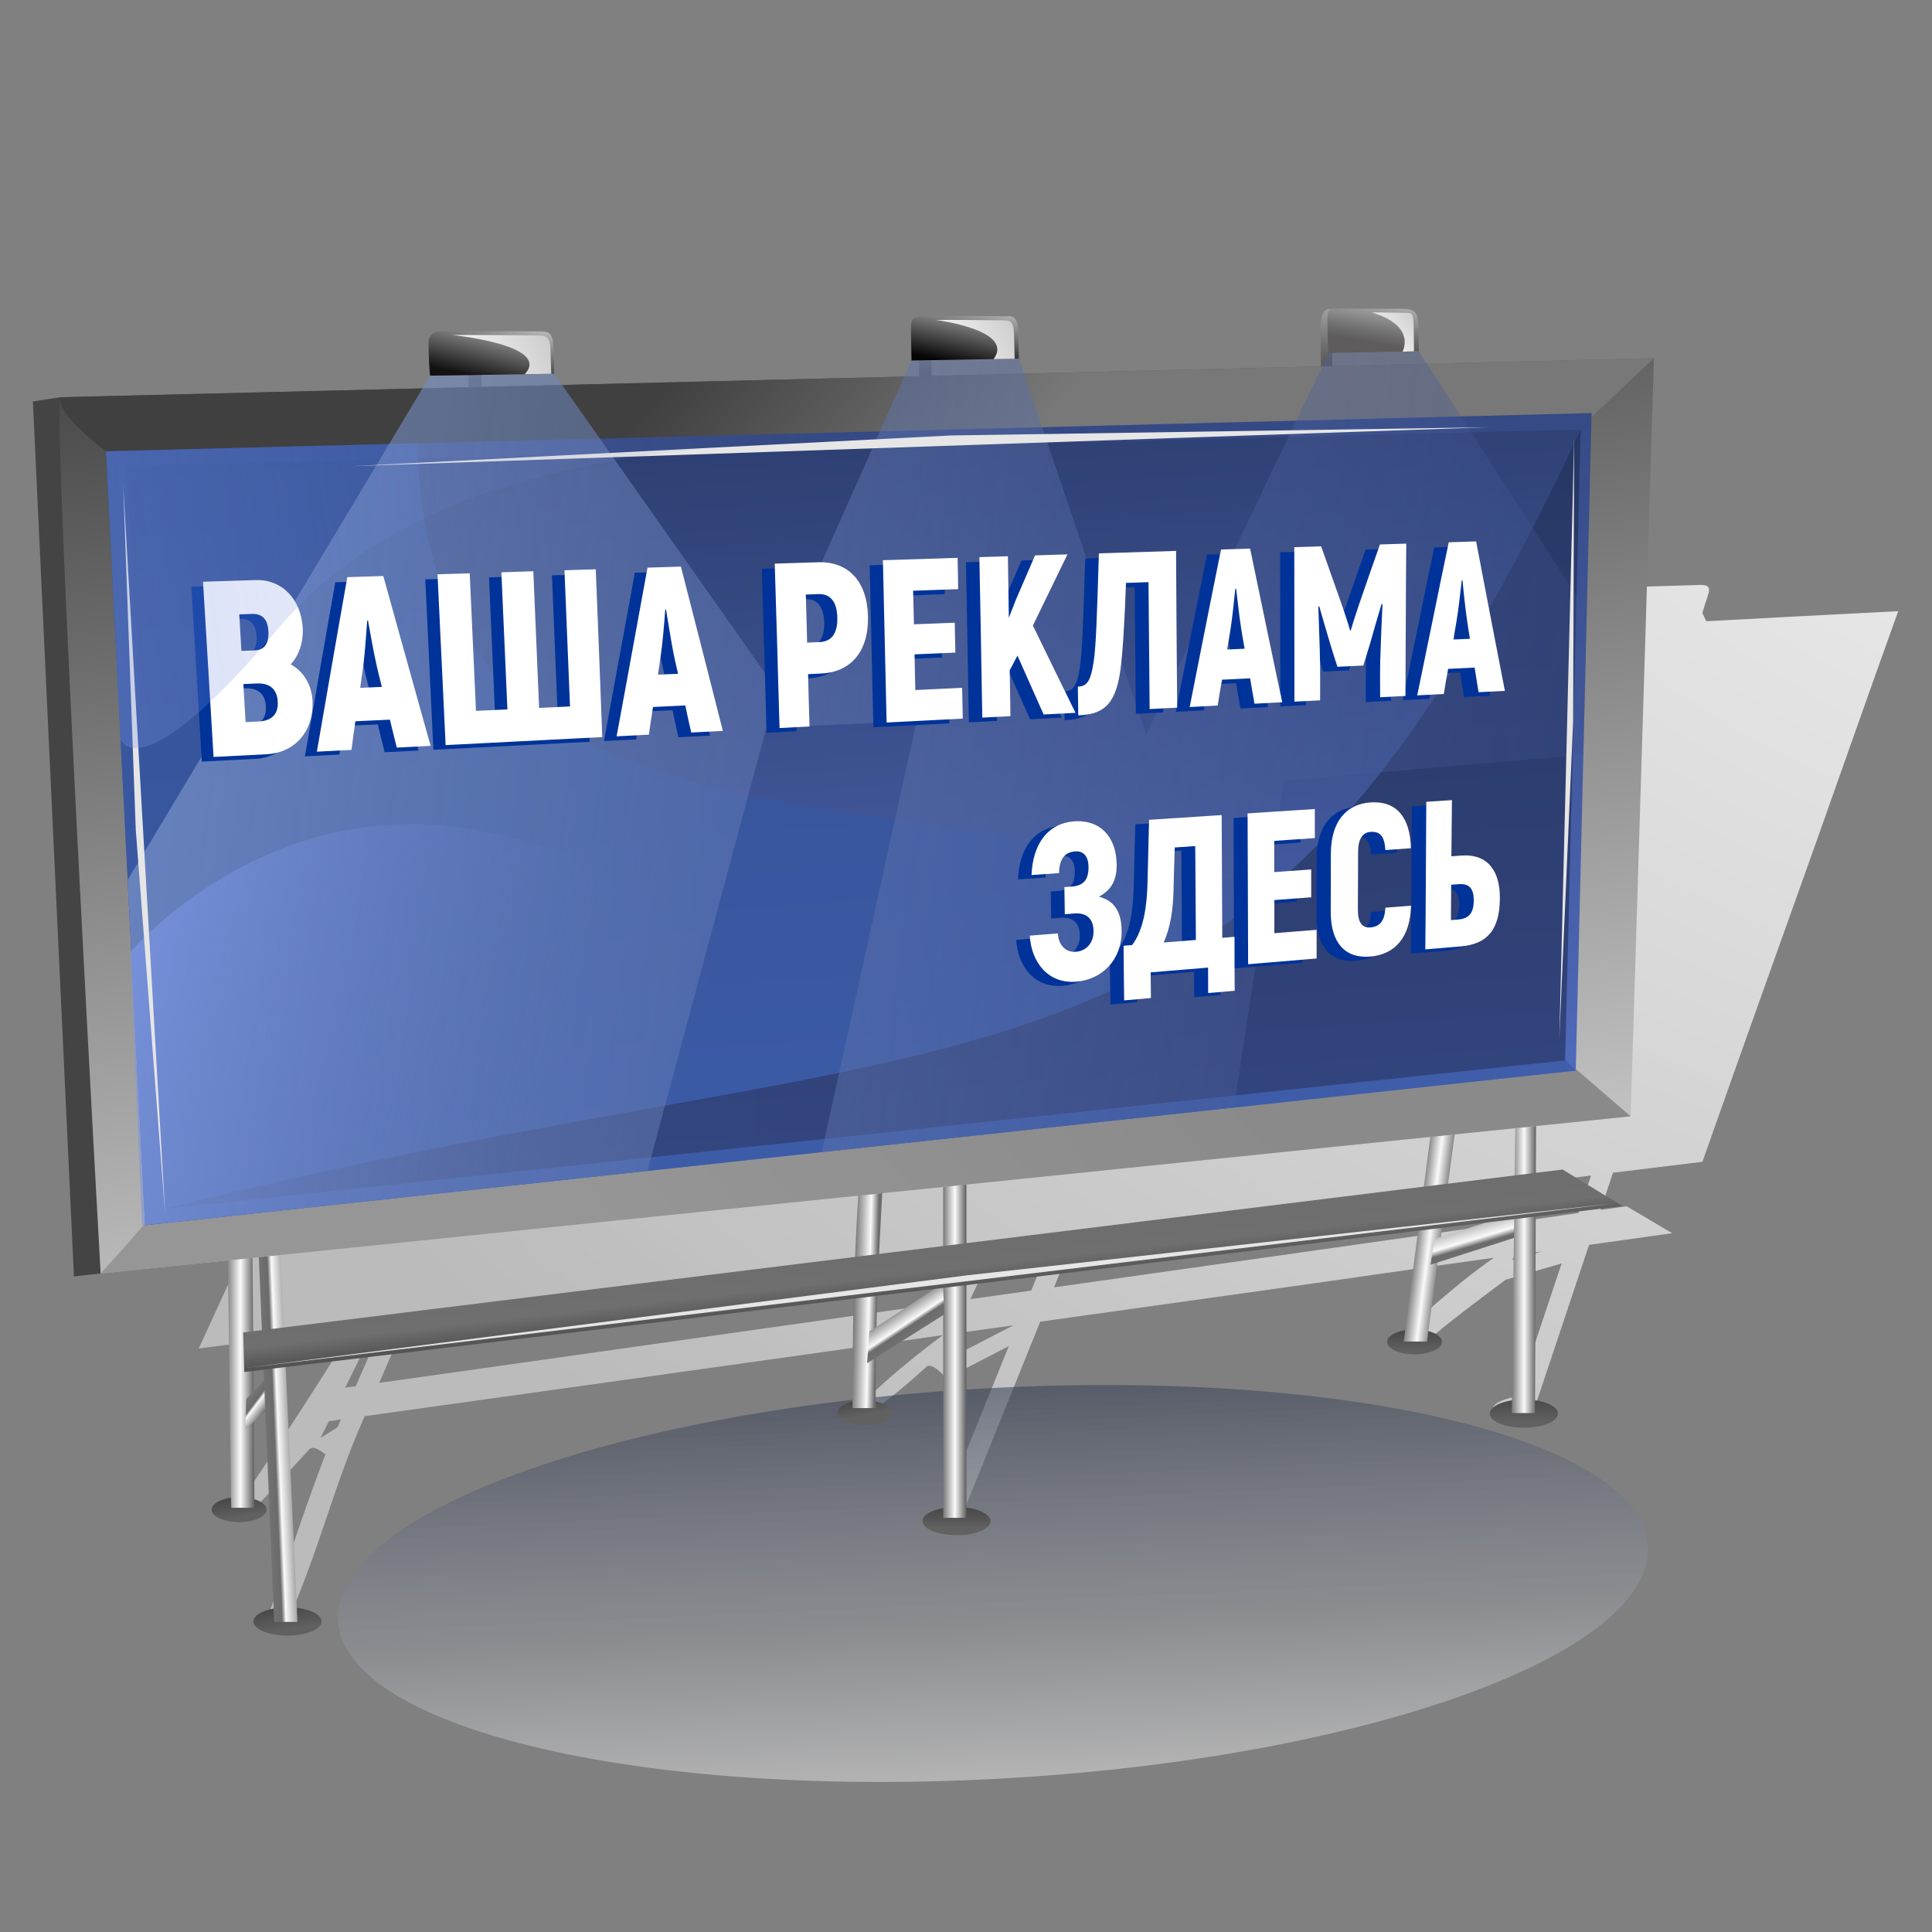 <?xml version="1.0" encoding="UTF-8"?>
<!DOCTYPE svg PUBLIC "-//W3C//DTD SVG 1.1//EN" "http://www.w3.org/Graphics/SVG/1.1/DTD/svg11.dtd">
<!-- Creator: CorelDRAW 2019 (64-Bit) -->
<svg xmlns="http://www.w3.org/2000/svg" xml:space="preserve" width="16.933mm" height="16.933mm" version="1.1" style="shape-rendering:geometricPrecision; text-rendering:geometricPrecision; image-rendering:optimizeQuality; fill-rule:evenodd; clip-rule:evenodd"
viewBox="0 0 1693.32 1693.32"
 xmlns:xlink="http://www.w3.org/1999/xlink"
 xmlns:xodm="http://www.corel.com/coreldraw/odm/2003">
 <rect x="0" y="0" width="1693.32" height="1693.32" fill="#808080" stroke="none"/>
 <defs>
  <style type="text/css">
   <![CDATA[
    .fil9 {fill:#454444}
    .fil10 {fill:#5E5C5C}
    .fil37 {fill:#E6E6E6}
    .fil32 {fill:#003399;fill-rule:nonzero}
    .fil33 {fill:white;fill-rule:nonzero}
    .fil15 {fill:url(#id0)}
    .fil29 {fill:url(#id1)}
    .fil8 {fill:url(#id2)}
    .fil1 {fill:url(#id3)}
    .fil14 {fill:url(#id4)}
    .fil11 {fill:url(#id5)}
    .fil12 {fill:url(#id6)}
    .fil13 {fill:url(#id7)}
    .fil17 {fill:url(#id8)}
    .fil16 {fill:url(#id9)}
    .fil18 {fill:url(#id10)}
    .fil19 {fill:url(#id11)}
    .fil24 {fill:url(#id12)}
    .fil38 {fill:url(#id13)}
    .fil3 {fill:url(#id14)}
    .fil35 {fill:url(#id15)}
    .fil22 {fill:url(#id16)}
    .fil30 {fill:url(#id17)}
    .fil34 {fill:url(#id18)}
    .fil23 {fill:url(#id19)}
    .fil4 {fill:url(#id20)}
    .fil26 {fill:url(#id21)}
    .fil40 {fill:url(#id22)}
    .fil21 {fill:url(#id23)}
    .fil39 {fill:url(#id24)}
    .fil20 {fill:url(#id25)}
    .fil36 {fill:url(#id26)}
    .fil5 {fill:url(#id27)}
    .fil2 {fill:url(#id28)}
    .fil31 {fill:url(#id29)}
    .fil27 {fill:url(#id30)}
    .fil41 {fill:url(#id31)}
    .fil7 {fill:url(#id32)}
    .fil28 {fill:url(#id33)}
    .fil6 {fill:url(#id34)}
    .fil25 {fill:url(#id35)}
    .fil0 {fill:url(#id36)}
   ]]>
  </style>
  <linearGradient id="id0" gradientUnits="userSpaceOnUse" x1="1298.87" y1="1019.76" x2="1225" y2="1010.49">
   <stop offset="0" style="stop-opacity:1; stop-color:#787878"/>
   <stop offset="0.196" style="stop-opacity:1; stop-color:#6B6B6B"/>
   <stop offset="0.231" style="stop-opacity:1; stop-color:#1A1A1A"/>
   <stop offset="0.502" style="stop-opacity:1; stop-color:#FAFAFA"/>
   <stop offset="0.741" style="stop-opacity:1; stop-color:#424040"/>
   <stop offset="1" style="stop-opacity:1; stop-color:#5E5E5E"/>
  </linearGradient>
  <linearGradient id="id1" gradientUnits="userSpaceOnUse" x1="120.75" y1="608.29" x2="1381.91" y2="773.37">
   <stop offset="0" style="stop-opacity:0.667; stop-color:#7F98CD"/>
   <stop offset="1" style="stop-opacity:0.298; stop-color:#3D508E"/>
  </linearGradient>
  <linearGradient id="id2" gradientUnits="userSpaceOnUse" x1="826.64" y1="1181.32" x2="847.04" y2="1181.32">
   <stop offset="0" style="stop-opacity:1; stop-color:#787878"/>
   <stop offset="0.502" style="stop-opacity:1; stop-color:#FAFAFA"/>
   <stop offset="1" style="stop-opacity:1; stop-color:#5E5E5E"/>
  </linearGradient>
  <linearGradient id="id3" gradientUnits="userSpaceOnUse" x1="862.53" y1="1216.82" x2="877.99" y2="1558.92">
   <stop offset="0" style="stop-opacity:0.576; stop-color:#384157"/>
   <stop offset="0.612" style="stop-opacity:0.408; stop-color:#9B9FAA"/>
   <stop offset="1" style="stop-opacity:0.408; stop-color:#FEFEFE"/>
  </linearGradient>
  <linearGradient id="id4" gradientUnits="userSpaceOnUse" x1="225.44" y1="1253.81" x2="262.07" y2="1252.29">
   <stop offset="0" style="stop-opacity:1; stop-color:#787878"/>
   <stop offset="0.408" style="stop-opacity:1; stop-color:#6B6B6B"/>
   <stop offset="0.502" style="stop-opacity:1; stop-color:#FAFAFA"/>
   <stop offset="1" style="stop-opacity:1; stop-color:#5E5E5E"/>
  </linearGradient>
  <linearGradient id="id5" gradientUnits="userSpaceOnUse" xlink:href="#id2" x1="1324.99" y1="1072.81" x2="1346.54" y2="1072.81">
  </linearGradient>
  <linearGradient id="id6" gradientUnits="userSpaceOnUse" xlink:href="#id2" x1="198.29" y1="1153.67" x2="223.05" y2="1153.67">
  </linearGradient>
  <linearGradient id="id7" gradientUnits="userSpaceOnUse" xlink:href="#id4" x1="218.81" y1="1220.54" x2="236.14" y2="1233.68">
  </linearGradient>
  <linearGradient id="id8" gradientUnits="userSpaceOnUse" xlink:href="#id4" x1="804.46" y1="1176.52" x2="783.15" y2="1144.33">
  </linearGradient>
  <linearGradient id="id9" gradientUnits="userSpaceOnUse" x1="779.03" y1="1091.71" x2="746.81" y2="1090.91">
   <stop offset="0" style="stop-opacity:1; stop-color:#787878"/>
   <stop offset="0.29" style="stop-opacity:1; stop-color:#6B6B6B"/>
   <stop offset="0.502" style="stop-opacity:1; stop-color:#FAFAFA"/>
   <stop offset="1" style="stop-opacity:1; stop-color:#5E5E5E"/>
  </linearGradient>
  <linearGradient id="id10" gradientUnits="userSpaceOnUse" xlink:href="#id4" x1="1299.18" y1="1114.03" x2="1282.85" y2="1059.01">
  </linearGradient>
  <linearGradient id="id11" gradientUnits="userSpaceOnUse" x1="415.58" y1="352.23" x2="417.06" y2="267.65">
   <stop offset="0" style="stop-opacity:1; stop-color:#5E5C5C"/>
   <stop offset="0.212" style="stop-opacity:1; stop-color:#5E5C5C"/>
   <stop offset="0.369" style="stop-opacity:1; stop-color:#706F6F"/>
   <stop offset="0.702" style="stop-opacity:1; stop-color:#A09F9F"/>
   <stop offset="1" style="stop-opacity:1; stop-color:#D1D1D1"/>
  </linearGradient>
  <linearGradient id="id12" gradientUnits="userSpaceOnUse" x1="644.2" y1="263" x2="859.37" y2="438.57">
   <stop offset="0" style="stop-opacity:1; stop-color:#404040"/>
   <stop offset="1" style="stop-opacity:1; stop-color:#787878"/>
  </linearGradient>
  <linearGradient id="id13" gradientUnits="userSpaceOnUse" x1="485.31" y1="285.61" x2="394.36" y2="323.32">
   <stop offset="0" style="stop-opacity:1; stop-color:#C9C9C9"/>
   <stop offset="1" style="stop-opacity:1; stop-color:#FCFCFC"/>
  </linearGradient>
  <linearGradient id="id14" gradientUnits="userSpaceOnUse" x1="1331.23" y1="1195.25" x2="1331.23" y2="1246.22">
   <stop offset="0" style="stop-opacity:1; stop-color:#242424"/>
   <stop offset="1" style="stop-opacity:1; stop-color:#616161"/>
  </linearGradient>
  <linearGradient id="id15" gradientUnits="userSpaceOnUse" x1="839.65" y1="318.8" x2="851.93" y2="259.85">
   <stop offset="0" style="stop-opacity:1; stop-color:#050505"/>
   <stop offset="1" style="stop-opacity:1; stop-color:#D1D1D1"/>
  </linearGradient>
  <linearGradient id="id16" gradientUnits="userSpaceOnUse" x1="660.92" y1="-38.21" x2="842.3" y2="1174.56">
   <stop offset="0" style="stop-opacity:1; stop-color:#212121"/>
   <stop offset="1" style="stop-opacity:1; stop-color:#D1D1D1"/>
  </linearGradient>
  <linearGradient id="id17" gradientUnits="userSpaceOnUse" x1="-50.73" y1="780.31" x2="842.15" y2="1054.38">
   <stop offset="0" style="stop-opacity:0.929; stop-color:#8FA9FF"/>
   <stop offset="0.6" style="stop-opacity:0.02; stop-color:#5A72B8"/>
   <stop offset="1" style="stop-opacity:0.02; stop-color:#253A70"/>
  </linearGradient>
  <linearGradient id="id18" gradientUnits="userSpaceOnUse" x1="423.58" y1="332.1" x2="437.88" y2="273.11">
   <stop offset="0" style="stop-opacity:1; stop-color:#121212"/>
   <stop offset="1" style="stop-opacity:1; stop-color:#D1D1D1"/>
  </linearGradient>
  <linearGradient id="id19" gradientUnits="userSpaceOnUse" x1="568.22" y1="1130.11" x2="950.55" y2="794.15">
   <stop offset="0" style="stop-opacity:1; stop-color:#969696"/>
   <stop offset="1" style="stop-opacity:1; stop-color:#8A8A8A"/>
  </linearGradient>
  <linearGradient id="id20" gradientUnits="userSpaceOnUse" xlink:href="#id14" x1="243.25" y1="1378.15" x2="250.53" y2="1429.15">
  </linearGradient>
  <linearGradient id="id21" gradientUnits="userSpaceOnUse" x1="806.3" y1="1370.54" x2="720.75" y2="140.12">
   <stop offset="0" style="stop-opacity:1; stop-color:#6A8AF2"/>
   <stop offset="0.4" style="stop-opacity:1; stop-color:#465EA6"/>
   <stop offset="1" style="stop-opacity:1; stop-color:#223159"/>
  </linearGradient>
  <linearGradient id="id22" gradientUnits="userSpaceOnUse" xlink:href="#id13" x1="1240.24" y1="265.9" x2="1201.43" y2="303.6">
  </linearGradient>
  <linearGradient id="id23" gradientUnits="userSpaceOnUse" xlink:href="#id11" x1="1161.91" y1="335.76" x2="1163.24" y2="244.18">
  </linearGradient>
  <linearGradient id="id24" gradientUnits="userSpaceOnUse" xlink:href="#id13" x1="891.01" y1="272.42" x2="818.75" y2="310.12">
  </linearGradient>
  <linearGradient id="id25" gradientUnits="userSpaceOnUse" xlink:href="#id11" x1="810.26" y1="348.74" x2="811.69" y2="260.09">
  </linearGradient>
  <linearGradient id="id26" gradientUnits="userSpaceOnUse" xlink:href="#id11" x1="1198.36" y1="312.33" x2="1208.76" y2="253.35">
  </linearGradient>
  <linearGradient id="id27" gradientUnits="userSpaceOnUse" xlink:href="#id14" x1="202.28" y1="1286.67" x2="209.57" y2="1330.39">
  </linearGradient>
  <linearGradient id="id28" gradientUnits="userSpaceOnUse" xlink:href="#id14" x1="832.46" y1="1296.08" x2="832.46" y2="1339.78">
  </linearGradient>
  <linearGradient id="id29" gradientUnits="userSpaceOnUse" x1="819.83" y1="1187.84" x2="797.64" y2="989.83">
   <stop offset="0" style="stop-opacity:1; stop-color:#333232"/>
   <stop offset="0.212" style="stop-opacity:1; stop-color:#424141"/>
   <stop offset="0.369" style="stop-opacity:1; stop-color:#706F6F"/>
   <stop offset="0.702" style="stop-opacity:1; stop-color:#6B6B6B"/>
   <stop offset="1" style="stop-opacity:1; stop-color:#D1D1D1"/>
  </linearGradient>
  <linearGradient id="id30" gradientUnits="userSpaceOnUse" x1="1898.39" y1="868.3" x2="-393.36" y2="669.12">
   <stop offset="0" style="stop-opacity:0.486; stop-color:#3757A1"/>
   <stop offset="0.4" style="stop-opacity:0.769; stop-color:#3757A1"/>
   <stop offset="1" style="stop-opacity:0.769; stop-color:#3757A1"/>
  </linearGradient>
  <linearGradient id="id31" gradientUnits="userSpaceOnUse" x1="-195.95" y1="639.96" x2="1365.92" y2="417.79">
   <stop offset="0" style="stop-opacity:0.4; stop-color:#8FA9FF"/>
   <stop offset="0.6" style="stop-opacity:0.02; stop-color:#5A72B8"/>
   <stop offset="1" style="stop-opacity:0.02; stop-color:#253A70"/>
  </linearGradient>
  <linearGradient id="id32" gradientUnits="userSpaceOnUse" xlink:href="#id14" x1="1235.41" y1="1140.39" x2="1235.41" y2="1184.13">
  </linearGradient>
  <linearGradient id="id33" gradientUnits="userSpaceOnUse" x1="821.53" y1="1370.53" x2="738.23" y2="140.15">
   <stop offset="0" style="stop-opacity:1; stop-color:#3D5194"/>
   <stop offset="0.4" style="stop-opacity:1; stop-color:#304177"/>
   <stop offset="1" style="stop-opacity:1; stop-color:#223159"/>
  </linearGradient>
  <linearGradient id="id34" gradientUnits="userSpaceOnUse" xlink:href="#id14" x1="750.03" y1="1204.1" x2="757.31" y2="1240.53">
  </linearGradient>
  <linearGradient id="id35" gradientUnits="userSpaceOnUse" x1="803.31" y1="1398.07" x2="715.9" y2="115.76">
   <stop offset="0" style="stop-opacity:1; stop-color:#6A8AF2"/>
   <stop offset="0.4" style="stop-opacity:1; stop-color:#4A63AF"/>
   <stop offset="1" style="stop-opacity:1; stop-color:#293B6C"/>
  </linearGradient>
  <radialGradient id="id36" gradientUnits="userSpaceOnUse" gradientTransform="matrix(-2.732 -1.563 2.156 -1.98 7653 3608)" cx="2110.53" cy="103.83" r="640.49" fx="2110.53" fy="103.83">
   <stop offset="0" style="stop-opacity:0.976; stop-color:#FEFEFE"/>
   <stop offset="1" style="stop-opacity:1; stop-color:#BBBBBB"/>
  </radialGradient>
 </defs>
 <g id="Слой_x0020_1">
  <path class="fil0" d="M861.8 1332.31c2.11,-5.33 -4.9,-8.6 -16.43,-9.46 22.59,-55.79 44.61,-110.61 66.35,-164.47 64.37,-8.94 128.36,-18.01 192.51,-26.93 63.49,-8.83 142.08,-20.38 205.22,-29.11 -34.7,23.63 -78.03,64.8 -77.86,63.49 -11.62,7.48 19.12,9.98 19.12,9.98 12.86,-12.85 68.97,-54.16 68.97,-54.16 16.39,-4.77 32.63,-9.53 49.01,-14.3 -12.73,38.4 -25.8,77.23 -39.01,116.66 -11.13,1.77 -19.62,5.22 -21.35,10.28 -1.73,5.06 9.01,9.86 24.59,9.22 15.58,-0.64 23.57,-0.79 25.11,-5.85 1.54,-5.06 -2.25,-3.72 -12.63,-4.78 14.84,-44.63 32.92,-98.48 47.36,-141.81 24.23,-3.38 48.6,-6.85 72.95,-10.22 -1.28,-0.73 -2.48,-1.37 -3.55,-2.01 0,0 0,0 0,0 0,0 0,0 0,0 -12.29,-7.22 -24.3,-14.45 -36.5,-21.6 -7.62,1.1 -15.39,2.19 -22.8,3.19 3.53,-10.71 7.2,-21.6 10.86,-32.58 26.02,-3.17 52.18,-6.34 78.4,-9.59 15.1,-42.89 30.15,-85.29 45.04,-127.03 14.92,-41.82 29.7,-83.14 44.21,-123.82 14.09,-39.47 27.93,-78.68 41.57,-117.3 13.63,-38.57 27.22,-76.71 40.74,-114.42 -56.12,2.83 -112.25,5.76 -168.18,8.8 -1.25,-2.43 -2.35,-4.86 -3.45,-7.29 1.48,-5.19 3.16,-10.28 4.92,-15.56 3.38,-10.1 -2.67,-9.15 -13.93,-8.74 -13.76,0.38 -27.46,0.86 -41.22,1.24 -2.02,0.07 -3.76,0.14 -5.01,0.31 -3.13,0.06 -8.43,-0.2 -12.66,12.32 -2.41,7.13 -5.38,15.77 -7.43,21.7 -73.93,3.96 -147.66,7.75 -221.98,11.64 -0.17,-2.9 -0.13,-5.89 -0.1,-8.88 1.74,-5.13 3.54,-10.15 5.42,-15.37 5.38,-13.13 -5.18,-8.39 -7.19,-9.26 -17.81,0.53 -35.69,1.15 -53.5,1.67 -14.41,0.48 -15.36,1.61 -18.44,9.71 -2.92,7.66 -6.66,17.16 -6.66,17.16 -3.04,3.25 -6.15,6.49 -9.33,9.73 -86,4.36 -171.95,8.92 -258.48,13.4 -1,-2.17 -1.86,-4.25 -2.92,-6.53 2.27,-5.34 4.56,-10.78 6.9,-16.21 3.82,-9.1 -0.44,-8.93 -7.25,-8.76 -22.98,0.6 -46.34,1.75 -69.24,2.19 -7.45,0.14 -12.92,1.4 -15.92,7.65 -3.75,7.82 -7.85,18.79 -8.08,19.44 -3.13,2.61 -6.32,5.12 -9.38,7.83 -91.98,4.75 -184.33,9.61 -276.43,14.41 -7.5,1.06 -14.78,2.12 -21.93,3.18 -20.85,44.75 -41.79,90.15 -63.1,136.25 -21.31,46.08 -42.87,92.9 -64.88,140.5 -22.67,49 -45.79,98.9 -69.18,149.53 -23.32,50.48 -46.89,101.9 -70.88,154.2 7.54,-0.95 15.51,-2.09 23.33,-3.04 37.05,-4.75 74.45,-9.3 111.4,-13.85 -32.05,50.91 -91.17,143.19 -102.73,156.44 0,0 -0.03,-1.31 14.39,3.63 0,0 50.85,-55.15 50.85,-55.15 4.94,-3.89 13.08,5.22 13.97,4.44 -21.4,55.26 -32.35,93.82 -51.69,145.12 6.86,-0.42 11.5,2.11 18.29,1.6 29.2,-65.98 39.4,-116.32 67.62,-179.9 83.67,-11.62 167.07,-23.39 250.06,-34.93 82.64,-11.5 174.48,-24.47 256.61,-36.08 -36.42,27.07 -79.06,63.91 -68.86,63.91 16.24,3.35 10.2,0 10.2,0 18.33,-11.96 45.22,-36.92 45.22,-36.92 6.48,-1.96 16.51,11.02 16.51,11.02 18.36,-9.54 36.72,-18.98 54.84,-28.42 -19.1,47.31 -38.72,95.51 -58.32,144.23 -11.05,2.08 -15.32,4.04 -17.44,9.19 -2.12,5.15 13.88,13.06 29.87,12.38 15.99,-0.68 21.4,-7.98 23.51,-13.31zm62.05 -204.01c5.39,-13.85 11.13,-27.7 16.73,-41.65 64.73,-8.02 129.43,-16.06 193.96,-24 64.14,-7.9 128.4,-15.9 192.42,-23.82 -5.95,11.65 -11.62,23.1 -17.37,34.84 -63.79,9.06 -127.9,18.21 -191.98,27.25 -64.52,9.1 -129.02,18.2 -193.76,27.38zm-591.51 83.74c7.61,-17.64 15.29,-35.19 23.18,-52.84 83.38,-10.27 166.71,-20.66 249.5,-30.92 82.45,-10.22 165.09,-20.42 246.88,-30.63 -4.39,9.44 -12.16,25.35 -20.95,43.75 -82.2,11.76 -164.82,23.51 -247.68,35.19 -83.28,11.73 -166.9,23.69 -250.93,35.45zm-44.09 33.58c3.35,-0.47 6.92,-1.04 10.55,-1.52 -1.04,2.24 -1.94,4.57 -2.98,6.81 -5.04,3.18 -10.01,6.28 -14.91,9.46 2.37,-4.85 4.82,-9.8 7.34,-14.75zm558.94 -78.29c13.62,-1.86 27.17,-3.82 40.92,-5.69 -17.12,8.89 -33.98,17.5 -50.91,26.29 0,0 5.23,-17.63 9.99,-20.6zm480.14 -67.1c8.06,-1.1 15.98,-2.2 24.1,-3.39 -8.75,2.56 -17.37,5.13 -25.91,7.6 0,0 1.81,-4.21 1.81,-4.21zm56.19 -37.07c-18,2.65 -35.93,5.2 -54.01,7.76 5.81,-11.63 11.33,-23.09 16.92,-34.63 16.02,-1.91 31.96,-4 48.04,-6 -3.53,10.99 -7.2,21.89 -10.95,32.87zm-479.72 68.01c-17.79,2.51 -35.49,4.93 -53.28,7.44 7.33,-15.44 14.31,-30.32 20.43,-43.27 16.55,-2.04 33.19,-4.16 49.96,-6.29 -5.61,13.95 -11.36,27.99 -17.11,42.12zm-592.03 83.81c-3.27,0.38 -6.12,0.76 -9.18,1.24 8.91,-18.03 17.67,-35.87 26.35,-53.62 2.21,-0.28 4.27,-0.56 6.47,-0.85 -8.04,17.66 -15.87,35.4 -23.64,53.23z"/>
  <path class="fil1" d="M873.73 1559.05c-317.04,17 -575.6,-45.85 -577.53,-140.38 -1.92,-94.53 253.54,-184.96 570.58,-201.97 317.04,-17.01 575.61,45.85 577.53,140.38 1.92,94.53 -253.54,184.96 -570.58,201.97z"/>
  <path class="fil2" d="M868.16 1333.24c0,-6.85 -13.37,-12.39 -29.87,-12.39 -16.5,0 -29.87,5.54 -29.87,12.39 0,6.84 13.37,12.38 29.87,12.38 16.5,0 29.87,-5.54 29.87,-12.38z"/>
  <path class="fil3" d="M1365.47 1238.95c0,-6.84 -13.37,-12.38 -29.87,-12.38 -16.5,0 -29.87,5.54 -29.87,12.38 0,6.84 13.37,12.39 29.87,12.39 16.5,0 29.87,-5.55 29.87,-12.39z"/>
  <path class="fil4" d="M281.85 1421.14c0,-6.84 -13.37,-12.38 -29.87,-12.38 -16.5,0 -29.87,5.54 -29.87,12.38 0,6.84 13.37,12.39 29.87,12.39 16.5,0 29.87,-5.55 29.87,-12.39z"/>
  <path class="fil5" d="M233.62 1323.11c0,-6.04 -10.77,-10.93 -24.05,-10.93 -13.28,0 -24.04,4.89 -24.04,10.93 0,6.03 10.76,10.93 24.04,10.93 13.28,0 24.05,-4.9 24.05,-10.93z"/>
  <path class="fil6" d="M782.1 1238.33c0,-6.03 -10.77,-10.93 -24.05,-10.93 -13.28,0 -24.03,4.9 -24.03,10.93 0,6.04 10.75,10.93 24.03,10.93 13.28,0 24.05,-4.89 24.05,-10.93z"/>
  <path class="fil7" d="M1263.84 1176.11c0,-6.04 -10.77,-10.93 -24.05,-10.93 -13.28,0 -24.04,4.89 -24.04,10.93 0,6.03 10.76,10.92 24.04,10.92 13.28,0 24.05,-4.89 24.05,-10.92z"/>
  <polygon class="fil8" points="826.64,1330.32 847.04,1330.32 847.04,1032.32 826.64,1032.32 "/>
  <polygon class="fil9" points="28.82,351.82 64.8,1118.71 88.43,1116.09 52.86,348.17 "/>
  <polygon class="fil10" points="1381.1,938.34 1394.94,362.01 1403.69,352.54 1388.39,941.25 "/>
  <polygon class="fil11" points="1324.99,1238.51 1345.39,1238.51 1346.54,907.13 1329,912.37 "/>
  <polygon class="fil12" points="202.65,1321.5 223.05,1321.5 220.45,985.84 198.29,996.48 "/>
  <polygon class="fil13" points="215.06,1253.28 241.05,1228.1 239.89,1200.94 215.8,1226.3 "/>
  <polygon class="fil14" points="240.31,1421.53 260.72,1421.53 245.13,1084.57 226.8,1100.64 "/>
  <polygon class="fil15" points="1230.3,1175.81 1250.71,1175.81 1293.57,854.43 1269.95,870.5 "/>
  <path class="fil16" d="M747.21 1234.14c6.8,0 13.6,0 20.4,0 -0.92,-101.53 5.98,-185.17 11.05,-285.66l-19.1 11.05c-9.29,88.58 -12.71,178.35 -12.35,274.61z"/>
  <polygon class="fil17" points="759.96,1194.79 827.63,1152 826.47,1124.84 762.05,1166.85 "/>
  <polygon class="fil18" points="1253.83,1108.47 1326.88,1085 1327.13,1063.48 1257.36,1085.91 "/>
  <path class="fil19" d="M410.79 348.15c-0.05,-1.61 -0.17,-55.94 -0.17,-55.94l11.27 0.35 0.12 53.18 -11.22 2.41z"/>
  <path class="fil20" d="M805.61 344.46c-0.06,-1.69 -0.18,-58.63 -0.18,-58.63l10.96 0.37 0.11 55.73 -10.89 2.53z"/>
  <path class="fil21" d="M1157.6 331.35c-0.03,-1.11 0.21,-25.14 -0.13,-42.69 -0.36,-18.99 6.5,-17.97 10.11,-17.83l0.1 57.9 -10.08 2.62z"/>
  <path class="fil22" d="M52.86 348.17c-6.55,20.4 35.34,767.94 35.34,767.94l1340.99 -137.71 20.4 -664.47 -1396.73 34.24z"/>
  <path class="fil23" d="M161.97 1023.66c-6.55,20.41 -73.77,92.45 -73.77,92.45l1340.99 -137.71 -101.71 -87.71 -1165.51 132.97z"/>
  <path class="fil24" d="M52.86 348.17c-6.55,20.4 87.3,82.06 87.3,82.06l1213.68 -25.99 95.75 -90.31 -1396.73 34.24z"/>
  <polygon class="fil25" points="92.94,395.53 127.18,1073.86 1381.1,938.34 1394.94,362.01 "/>
  <polygon class="fil26" points="111.09,408.59 144.6,1059.45 1371.76,929.41 1385.31,376.43 "/>
  <path class="fil27" d="M92.94 395.53l34.24 678.33 1253.92 -135.52c-331.59,-353.1 -1007.9,-61.92 -1015.14,-549.84l-273.02 7.03z"/>
  <path class="fil28" d="M144.6 1059.45l1227.16 -130.04 13.55 -552.98c-294.45,635.12 -517.77,501.84 -1240.71,683.02z"/>
  <polygon class="fil29" points="485.74,327.58 376.99,329.26 111.91,771.14 127.18,1073.85 567.46,1026.26 671.73,637.87 803.44,631.92 720.2,1009.76 1081.45,970.72 1125.25,684.27 1387.75,661.46 1390.75,536.3 1243.61,307.81 1164.42,309.49 1004.47,643.67 893.06,314.3 798.88,315.97 674.42,595.47 "/>
  <path class="fil30" d="M114.42 834.38l10.04 239.48 536.99 -57.75c0,0 42.81,-232.91 -238.84,-287.71 -188.64,-36.7 -308.19,105.98 -308.19,105.98z"/>
  <polygon class="fil31" points="213.15,1167.85 214.12,1202.5 1422.09,1057.09 1369.55,1025.04 "/>
  <path class="fil32" d="M244.38 586.54c7.31,-7.66 11.16,-19.95 10.53,-31.47 -1.43,-25.93 -18.49,-42.95 -41.16,-42.22 -15.39,0.48 -30.79,0.98 -46.06,1.45 1.56,25.78 3.1,51.47 4.64,77.03 1.53,25.46 3.05,50.9 4.58,76.19 15.37,-0.78 30.84,-1.57 46.3,-2.36 24.85,-1.25 41.68,-20.19 40.2,-47.15 -0.75,-13.55 -7.88,-25.39 -19.03,-31.47zm-34.17 -44.08c9.54,-0.34 14.06,4.78 14.65,15.02 0.61,10.69 -3.38,16.53 -11.67,16.84 -3.97,0.16 -7.95,0.31 -11.93,0.47 -0.62,-10.64 -1.24,-21.27 -1.86,-31.95 3.53,-0.12 7.18,-0.26 10.81,-0.38zm6.13 94.05c-3.85,0.18 -7.59,0.35 -11.43,0.53 -0.65,-11.07 -1.28,-22.18 -1.94,-33.24 3.97,-0.17 7.95,-0.35 12.02,-0.52 10.99,-0.47 17.44,4.91 18.06,15.89 0.62,10.85 -5.17,16.8 -16.71,17.34zm120.81 22.83c9.83,-0.5 19.66,-1.01 29.59,-1.52 -6.77,-24.44 -13.79,-49.02 -20.61,-73.71 -6.83,-24.79 -13.91,-49.72 -20.79,-74.8 -10.6,0.33 -20.98,0.67 -31.46,1 -4.46,25.57 -9.08,51.06 -13.43,76.51 -4.35,25.37 -8.81,50.77 -13.2,76.11 10.05,-0.52 20.1,-1.07 30.26,-1.59 1.15,-8.28 2.17,-16.65 3.42,-25.01 10.08,-0.48 20.14,-0.97 30.2,-1.44 2.01,8.18 3.9,16.36 6.02,24.45zm-31.98 -52.24c0.73,-5.75 1.55,-11.54 2.38,-17.29 1.58,-10.88 2.79,-29.27 3.73,-41.6 0.22,-0.02 0.45,-0.03 0.67,-0.04 2.13,12.22 5.49,30.42 7.96,41.12 1.32,5.65 2.76,11.32 4.19,16.98 -6.46,0.28 -12.7,0.56 -18.93,0.83zm74.67 50.06c46.08,-2.38 91.81,-4.71 136.98,-7 -0.89,-24.25 -1.83,-48.62 -2.76,-73.01 -0.95,-24.5 -1.91,-49.06 -2.92,-73.73 -9.11,0.29 -18.24,0.59 -27.36,0.87 0.85,20.04 1.59,39.97 2.44,59.78 0.84,19.82 1.56,39.56 2.41,59.3 -9.05,0.43 -18.1,0.86 -27.04,1.28 -0.87,-19.77 -1.64,-39.62 -2.51,-59.5 -0.88,-19.89 -1.66,-39.9 -2.54,-59.99 -9.23,0.29 -18.58,0.59 -27.93,0.89 0.82,20.16 1.78,40.25 2.64,60.2 0.86,19.95 1.72,39.86 2.63,59.7 -9.17,0.43 -18.34,0.86 -27.5,1.29 -0.82,-19.9 -1.83,-39.89 -2.73,-59.9 -0.87,-20.02 -1.78,-40.18 -2.74,-60.42 -9.45,0.3 -18.8,0.6 -28.16,0.89 1.23,25.14 2.35,50.14 3.57,75.06 1.21,24.83 2.31,49.63 3.52,74.29zm214.79 -11c9.25,-0.47 18.41,-0.93 27.66,-1.41 -6.03,-23.65 -12.15,-47.48 -18.16,-71.36 -6.02,-23.98 -12.43,-48.08 -18.55,-72.33 -9.7,0.31 -19.38,0.62 -29.18,0.93 -4.53,24.7 -9.04,49.37 -13.53,73.96 -4.48,24.56 -8.95,49.11 -13.51,73.56 9.37,-0.47 18.85,-0.95 28.22,-1.47 1.17,-8.01 2.33,-16.1 3.6,-24.2 9.5,-0.46 18.89,-0.9 28.28,-1.35 1.64,7.93 3.29,15.84 5.17,23.67zm-29.09 -50.59c0.82,-5.57 1.59,-11.1 2.43,-16.72 1.6,-10.47 3.04,-28.28 3.94,-40.21 0.23,-0.01 0.46,-0.02 0.69,-0.03 1.93,11.82 4.74,29.44 6.82,39.76 1.11,5.48 2.47,10.96 3.7,16.44 -5.9,0.24 -11.67,0.5 -17.58,0.76zm139.96 -98.29c-12.66,0.39 -25.2,0.8 -37.86,1.19 0.77,24.17 1.48,48.26 2.19,72.21 0.69,23.91 1.29,47.8 2.04,71.56 8.69,-0.45 17.39,-0.93 26.2,-1.38 -0.46,-15.19 -0.92,-30.45 -1.26,-45.76 3.62,-0.17 7.46,-0.35 11.21,-0.51 26.6,-1.19 41.86,-19.72 41.17,-49.99 -0.7,-30.61 -17.04,-48.17 -43.69,-47.32zm1.48 69.8c-3.75,0.14 -7.38,0.3 -11.01,0.45 -0.31,-13.98 -0.73,-27.94 -1.16,-42.03 3.64,-0.12 7.3,-0.26 11.04,-0.39 10.47,-0.36 16.14,6.59 16.53,20.51 0.39,13.67 -4.98,21.03 -15.4,21.46zm83.58 41.97c-0.25,-10.4 -0.39,-20.82 -0.64,-31.25 11.9,-0.51 23.8,-1.01 35.7,-1.53 -0.19,-8.66 -0.38,-17.4 -0.57,-26.15 -11.92,0.47 -23.84,0.94 -35.66,1.42 -0.23,-9.76 -0.47,-19.54 -0.71,-29.37 13.19,-0.46 26.39,-0.93 39.37,-1.39 -0.09,-9.11 -0.28,-18.24 -0.48,-27.37 -21.66,0.68 -43.44,1.37 -65.32,2.06 0.51,23.87 1.12,47.62 1.62,71.32 0.5,23.58 1.11,47.17 1.61,70.63 22.36,-1.13 44.49,-2.29 66.62,-3.42 -0.19,-8.93 -0.38,-17.9 -0.58,-26.92 -13.58,0.68 -27.27,1.32 -40.96,1.97zm112.23 21.35c9.27,-0.48 18.64,-0.95 27.9,-1.45 -12.39,-25.22 -24.83,-50.71 -37.29,-76.34 10.09,-20.71 20.21,-41.45 30.26,-62.25 -9.47,0.3 -19.04,0.6 -28.38,0.89 -5.6,12.93 -11.17,25.88 -16.74,38.75 -2.06,5.29 -4.12,10.61 -6.18,15.87 -0.23,-17.84 -0.57,-35.85 -0.8,-53.87 -8.32,0.27 -16.64,0.54 -24.96,0.79 0.48,23.61 0.92,47.09 1.34,70.49 0.42,23.36 0.85,46.65 1.21,69.85 8.24,-0.41 16.49,-0.83 24.62,-1.25 -0.14,-13.33 -0.4,-26.7 -0.64,-40.11 2.28,-4.31 4.48,-8.57 6.78,-12.87 7.68,17.29 15.35,34.43 22.88,51.5zm48.34 -140.91c-1.8,58.54 -2.53,81.26 -4.68,95.38 -2.72,17.68 -6.39,20.83 -13.74,21.17 0.13,8.42 0.26,16.76 0.38,25.15 19.99,-1.03 32.57,-6.97 36.89,-40.09 2.06,-15.83 3.49,-38.94 4.84,-75.76 6.61,-0.23 13.09,-0.46 19.69,-0.7 0.2,18.66 0.36,37.24 0.5,55.73 0.14,18.49 0.3,36.9 0.5,55.27 8.02,-0.41 16.04,-0.81 24.06,-1.21 -0.11,-22.67 -0.38,-45.42 -0.54,-68.25 -0.15,-22.86 -0.31,-45.81 -0.42,-68.83 -22.34,0.7 -44.91,1.42 -67.48,2.14zm136.08 131.46c8.01,-0.41 16.14,-0.83 24.27,-1.24 -4.7,-22.16 -9.44,-44.42 -14.06,-66.77 -4.64,-22.44 -9.4,-44.99 -14.07,-67.64 -8.54,0.27 -16.99,0.54 -25.41,0.81 -4.63,23.06 -9.36,46.08 -13.84,69.04 -4.47,22.94 -9.15,45.87 -13.59,68.72 8.14,-0.42 16.26,-0.87 24.5,-1.29 1.2,-7.49 2.4,-15.06 3.81,-22.59 8.14,-0.39 16.29,-0.78 24.54,-1.21 1.29,7.42 2.45,14.84 3.85,22.17zm-23.93 -47.38c0.88,-5.22 1.77,-10.43 2.63,-15.66 1.64,-9.78 3.36,-26.4 4.53,-37.53 0.24,0 0.46,-0.01 0.69,-0.02 1.21,11.04 3.23,27.49 4.76,37.14 0.82,5.14 1.76,10.27 2.69,15.4 -5.09,0.22 -10.19,0.44 -15.3,0.67zm133.61 -91.86c-5.97,17.23 -12.16,34.39 -17.97,51.57 -2.28,6.73 -6.16,18.62 -7.53,23.65 -0.23,0.01 -0.34,0.02 -0.57,0.03 -1.35,-4.92 -5.14,-16.49 -7.47,-23.08 -5.94,-16.76 -11.94,-33.59 -17.87,-50.54 -7.86,0.24 -15.73,0.49 -23.48,0.73 0.05,22.7 0.05,45.32 0.05,67.86 0,22.46 0.1,44.89 0.04,67.24 7.47,-0.38 15.03,-0.76 22.48,-1.15 -0.01,-10.96 0.16,-21.9 -0.03,-32.85 -0.28,-16.3 -1.05,-32.6 -1.52,-48.93 0.23,-0.13 0.45,-0.25 0.79,-0.42 3.31,11.67 6.83,23.33 10.23,34.91 1.81,5.98 3.74,11.96 5.67,17.93 7.46,-0.35 15.04,-0.7 22.62,-1.06 1.84,-6.12 3.76,-12.24 5.71,-18.38 3.3,-11.83 6.74,-23.66 10.29,-35.53 0.12,0.14 0.46,0.25 0.8,0.35 -0.73,16.26 -1.51,32.47 -1.96,48.7 -0.3,10.88 -0.06,21.74 -0.09,32.58 7.34,-0.37 14.79,-0.75 22.13,-1.13 0.09,-22.04 0.2,-44.16 0.29,-66.31 0.1,-22.24 0.2,-44.52 0.41,-66.9 -7.75,0.24 -15.39,0.49 -23.02,0.73zm86.24 129.2c7.57,-0.39 15.25,-0.79 23.04,-1.17 -4.18,-21.53 -8.38,-43.2 -12.58,-64.93 -4.22,-21.83 -8.34,-43.73 -12.58,-65.77 -7.98,0.26 -15.96,0.51 -23.94,0.76 -4.7,22.43 -9.35,44.78 -13.85,67.1 -4.5,22.28 -9.2,44.55 -13.73,66.78 7.79,-0.4 15.48,-0.79 23.26,-1.19 1.18,-7.32 2.36,-14.64 3.77,-22 7.7,-0.37 15.5,-0.74 23.19,-1.11 1.18,7.18 2.24,14.39 3.42,21.53zm-22.01 -46.08c0.82,-5.07 1.7,-10.14 2.61,-15.21 1.69,-9.53 3.48,-25.68 4.7,-36.5 0.24,-0.01 0.35,-0.02 0.68,-0.03 0.94,10.74 2.75,26.74 4.14,36.12 0.74,5 1.51,10 2.37,14.99 -4.87,0.2 -9.75,0.42 -14.5,0.63zm-309.97 224.89c11.54,-6.19 15.67,-15.14 15.5,-28.39 -0.31,-24.28 -14.77,-38.93 -36.64,-37.51 -24.68,1.6 -36.8,21.25 -37.8,46.99 7.95,-0.56 16,-1.13 24.06,-1.7 0.17,-9.69 3.18,-18.26 14.25,-19.01 7.51,-0.5 11.45,4.86 11.53,13.53 0.08,10.58 -3.68,16.45 -14.51,17.23 -2.24,0.15 -4.48,0.32 -6.6,0.47 0.13,7.93 0.25,15.81 0.38,23.74 2.68,-0.24 5.47,-0.47 8.15,-0.67 10.92,-0.82 16.87,4.52 16.98,15.43 0.09,10.88 -6.89,17.39 -15.23,18.06 -11.24,0.9 -15.64,-8.55 -15.99,-16.03 -8.25,0.65 -16.38,1.29 -24.52,1.92 1.19,22.65 15.56,42.37 40.8,40.25 22.33,-1.87 39.73,-18.9 39.48,-44.39 -0.14,-14.71 -4.8,-26.04 -19.84,-29.92zm107.86 35.96c-0.12,-17.74 -0.14,-35.63 -0.25,-53.49 -0.12,-17.9 -0.14,-35.86 -0.26,-53.83 -21.09,1.36 -42.19,2.76 -63.49,4.13 -0.47,18.65 -0.93,37.32 -1.4,55.86 -0.45,18.39 -3.11,40.15 -13.43,53.69 -2.44,0.19 -5.02,0.39 -7.46,0.59 0.08,15.97 0.29,31.91 0.49,47.77 7.66,-0.68 15.54,-1.37 23.42,-2.05 -0.08,-7.45 -0.17,-14.9 -0.25,-22.43 16.66,-1.4 33.45,-2.8 50.24,-4.2 0.06,7.48 0,14.88 0.06,22.29 7.77,-0.68 15.42,-1.35 23.19,-2.02 -0.1,-15.69 -0.19,-31.4 -0.18,-47.17 -3.56,0.3 -7.23,0.58 -10.68,0.86zm-23.05 1.89c-9.46,0.75 -18.82,1.5 -28.17,2.25 5.89,-13.12 8.19,-28.73 8.58,-45.11 0.32,-12.67 0.65,-25.31 1.09,-38.02 6.05,-0.41 11.99,-0.81 17.92,-1.23 0.23,27.48 0.35,54.84 0.58,82.11zm68.59 -5.92c0.07,-9.6 0.03,-19.29 0,-28.97 10.82,-0.81 21.43,-1.62 32.24,-2.44 -0.01,-8.06 -0.01,-16.21 -0.02,-24.33 -10.73,0.78 -21.46,1.55 -32.31,2.32 -0.03,-9.06 0.04,-18.17 0.01,-27.32 11.87,-0.81 23.74,-1.62 35.5,-2.43 -0.01,-8.48 -0.02,-16.94 -0.03,-25.42 -19.41,1.29 -39.15,2.57 -58.78,3.84 0.11,22.13 0.17,44.26 0.23,66.23 0.05,21.94 0.12,43.88 0.23,65.66 20.13,-1.68 40.14,-3.35 59.92,-5.02 -0.01,-8.33 -0.01,-16.71 -0.02,-25.08 -12.25,0.99 -24.5,1.97 -36.97,2.96zm83.78 20.45c22.34,-1.86 35.07,-17.46 35.77,-44.5 -7.47,0.57 -14.94,1.16 -22.41,1.74 -0.71,11.5 -4.61,16.59 -13.3,17.28 -7,0.55 -10.79,-4.31 -10.78,-15.4 0.02,-16.86 0.17,-33.71 0.19,-50.59 0.01,-11.55 4.05,-17.09 10.88,-17.56 8.51,-0.58 12.31,4.02 12.95,15.88 7.38,-0.53 14.88,-1.05 22.36,-1.58 -0.65,-27.45 -12.91,-41.51 -35.13,-40.08 -21.87,1.4 -34.84,17.28 -34.89,45.01 -0.03,16.95 -0.1,33.89 -0.1,50.76 0,27.27 12.8,40.85 34.46,39.04zm48.24 -6.29c10.23,-0.86 20.46,-1.72 30.68,-2.57 24,-2 34.26,-14.99 34.54,-41.74 0.24,-23.33 -9.77,-39.5 -33.9,-37.73 -2.8,0.2 -5.59,0.45 -8.5,0.64 0.12,-16.35 0.35,-32.74 0.47,-49.13 -7.51,0.49 -14.92,1 -22.43,1.48 -0.13,21.66 -0.25,43.31 -0.37,64.8 -0.12,21.46 -0.24,42.9 -0.49,64.25zm22.41 -25.61c0.08,-10.3 0.15,-20.6 0.23,-30.94 2.11,-0.17 4.36,-0.32 6.58,-0.49 9.15,-0.72 13.24,3.76 13.15,14.52 -0.09,10.75 -4.27,15.66 -13.5,16.39 -2.22,0.17 -4.34,0.35 -6.46,0.52z"/>
  <path class="fil33" d="M254.8 582.27c7.33,-7.69 11.19,-20 10.55,-31.54 -1.43,-25.99 -18.52,-43.05 -41.25,-42.33 -15.42,0.49 -30.85,0.99 -46.16,1.47 1.56,25.83 3.1,51.58 4.65,77.2 1.54,25.51 3.06,51.01 4.59,76.36 15.4,-0.79 30.9,-1.58 46.4,-2.36 24.91,-1.26 41.77,-20.24 40.29,-47.26 -0.75,-13.58 -7.9,-25.45 -19.07,-31.54zm-34.25 -44.18c9.57,-0.34 14.1,4.79 14.68,15.06 0.62,10.71 -3.38,16.55 -11.69,16.87 -3.98,0.16 -7.97,0.31 -11.95,0.47 -0.62,-10.66 -1.25,-21.32 -1.87,-32.03 3.54,-0.12 7.19,-0.25 10.83,-0.37zm6.15 94.25c-3.86,0.18 -7.6,0.36 -11.46,0.55 -0.64,-11.1 -1.29,-22.23 -1.94,-33.33 3.97,-0.17 7.96,-0.34 12.04,-0.51 11.02,-0.48 17.48,4.91 18.1,15.92 0.62,10.88 -5.18,16.83 -16.74,17.37zm121.08 22.89c9.85,-0.5 19.7,-1.01 29.65,-1.52 -6.78,-24.49 -13.82,-49.14 -20.64,-73.88 -6.85,-24.85 -13.95,-49.83 -20.84,-74.97 -10.63,0.33 -21.03,0.67 -31.54,1 -4.46,25.63 -9.09,51.18 -13.46,76.68 -4.36,25.43 -8.83,50.9 -13.23,76.28 10.08,-0.51 20.15,-1.06 30.34,-1.58 1.14,-8.31 2.16,-16.69 3.42,-25.08 10.09,-0.48 20.18,-0.96 30.27,-1.43 2.01,8.2 3.91,16.39 6.03,24.5zm-32.05 -52.35c0.72,-5.78 1.55,-11.57 2.39,-17.34 1.58,-10.91 2.78,-29.33 3.73,-41.7 0.22,-0.01 0.46,-0.02 0.68,-0.03 2.13,12.25 5.49,30.49 7.98,41.21 1.31,5.67 2.75,11.35 4.19,17.02 -6.47,0.29 -12.72,0.56 -18.97,0.84zm74.84 50.17c46.17,-2.39 92.01,-4.73 137.28,-7.02 -0.89,-24.3 -1.83,-48.73 -2.77,-73.18 -0.95,-24.55 -1.9,-49.17 -2.92,-73.89 -9.14,0.3 -18.28,0.59 -27.41,0.87 0.85,20.08 1.59,40.06 2.43,59.92 0.84,19.87 1.58,39.65 2.42,59.43 -9.07,0.43 -18.14,0.86 -27.1,1.28 -0.87,-19.81 -1.64,-39.71 -2.52,-59.63 -0.88,-19.93 -1.65,-39.99 -2.54,-60.13 -9.25,0.3 -18.62,0.59 -27.99,0.89 0.81,20.21 1.79,40.34 2.65,60.34 0.85,19.99 1.71,39.96 2.62,59.84 -9.18,0.43 -18.37,0.86 -27.55,1.29 -0.83,-19.94 -1.84,-39.98 -2.73,-60.04 -0.89,-20.06 -1.79,-40.27 -2.76,-60.55 -9.47,0.3 -18.84,0.6 -28.21,0.89 1.23,25.19 2.35,50.25 3.57,75.22 1.21,24.89 2.31,49.74 3.53,74.47zm215.27 -11.03c9.27,-0.47 18.45,-0.93 27.72,-1.41 -6.05,-23.71 -12.17,-47.59 -18.2,-71.53 -6.04,-24.02 -12.45,-48.19 -18.6,-72.48 -9.71,0.31 -19.42,0.62 -29.25,0.93 -4.53,24.76 -9.05,49.47 -13.55,74.13 -4.48,24.61 -8.97,49.21 -13.54,73.72 9.39,-0.47 18.89,-0.95 28.29,-1.48 1.16,-8.03 2.32,-16.14 3.61,-24.25 9.51,-0.46 18.93,-0.9 28.33,-1.35 1.66,7.94 3.31,15.88 5.19,23.72zm-29.15 -50.7c0.82,-5.59 1.58,-11.13 2.43,-16.76 1.6,-10.49 3.04,-28.34 3.95,-40.3 0.24,-0.01 0.46,-0.02 0.69,-0.03 1.93,11.85 4.75,29.51 6.84,39.84 1.11,5.5 2.46,10.99 3.7,16.48 -5.91,0.25 -11.7,0.51 -17.61,0.77zm140.26 -98.52c-12.68,0.4 -25.25,0.8 -37.93,1.2 0.76,24.22 1.48,48.36 2.18,72.37 0.7,23.97 1.29,47.91 2.05,71.72 8.71,-0.45 17.43,-0.93 26.26,-1.38 -0.46,-15.22 -0.92,-30.52 -1.27,-45.86 3.63,-0.17 7.49,-0.35 11.24,-0.51 26.66,-1.2 41.96,-19.77 41.26,-50.11 -0.69,-30.68 -17.08,-48.28 -43.79,-47.43zm1.49 69.96c-3.75,0.14 -7.39,0.3 -11.03,0.45 -0.31,-14.01 -0.73,-28 -1.16,-42.13 3.64,-0.12 7.31,-0.26 11.06,-0.39 10.49,-0.36 16.18,6.61 16.57,20.56 0.39,13.7 -4.99,21.08 -15.44,21.51zm83.78 42.06c-0.26,-10.41 -0.4,-20.86 -0.66,-31.31 11.94,-0.51 23.86,-1.02 35.79,-1.54 -0.19,-8.68 -0.38,-17.44 -0.57,-26.2 -11.95,0.47 -23.9,0.94 -35.74,1.41 -0.24,-9.77 -0.48,-19.58 -0.72,-29.43 13.23,-0.46 26.46,-0.93 39.46,-1.39 -0.09,-9.13 -0.29,-18.28 -0.48,-27.44 -21.71,0.69 -43.53,1.38 -65.47,2.08 0.51,23.92 1.13,47.71 1.63,71.47 0.5,23.63 1.11,47.28 1.61,70.79 22.41,-1.13 44.59,-2.29 66.77,-3.42 -0.19,-8.96 -0.39,-17.95 -0.58,-26.99 -13.61,0.68 -27.33,1.33 -41.04,1.97zm112.47 21.4c9.29,-0.47 18.68,-0.94 27.96,-1.45 -12.42,-25.27 -24.88,-50.82 -37.37,-76.5 10.11,-20.77 20.26,-41.55 30.32,-62.4 -9.48,0.3 -19.08,0.6 -28.44,0.9 -5.6,12.95 -11.2,25.93 -16.77,38.84 -2.07,5.29 -4.13,10.62 -6.2,15.9 -0.23,-17.89 -0.57,-35.94 -0.8,-53.99 -8.34,0.27 -16.68,0.53 -25.01,0.79 0.48,23.66 0.92,47.19 1.34,70.64 0.42,23.41 0.85,46.76 1.21,70.01 8.26,-0.41 16.52,-0.83 24.67,-1.26 -0.13,-13.35 -0.39,-26.75 -0.64,-40.19 2.3,-4.31 4.49,-8.59 6.8,-12.9 7.7,17.33 15.38,34.51 22.93,51.61zm48.45 -141.22c-1.81,58.66 -2.54,81.44 -4.7,95.6 -2.71,17.72 -6.39,20.87 -13.76,21.21 0.13,8.44 0.26,16.8 0.38,25.21 20.03,-1.04 32.64,-6.99 36.97,-40.18 2.06,-15.87 3.49,-39.04 4.85,-75.93 6.62,-0.23 13.12,-0.47 19.74,-0.7 0.2,18.69 0.36,37.32 0.49,55.84 0.15,18.54 0.31,36.99 0.5,55.41 8.04,-0.41 16.08,-0.82 24.12,-1.23 -0.11,-22.71 -0.38,-45.52 -0.54,-68.39 -0.15,-22.91 -0.32,-45.91 -0.42,-68.99 -22.39,0.71 -45.01,1.42 -67.63,2.15zm136.38 131.75c8.03,-0.41 16.18,-0.83 24.33,-1.24 -4.72,-22.21 -9.46,-44.53 -14.09,-66.92 -4.64,-22.48 -9.42,-45.09 -14.1,-67.79 -8.56,0.26 -17.02,0.54 -25.47,0.81 -4.64,23.11 -9.38,46.18 -13.87,69.19 -4.48,23 -9.17,45.98 -13.62,68.88 8.15,-0.42 16.3,-0.87 24.56,-1.29 1.2,-7.51 2.39,-15.09 3.81,-22.64 8.16,-0.39 16.33,-0.78 24.6,-1.21 1.29,7.43 2.46,14.86 3.85,22.21zm-23.97 -47.49c0.87,-5.22 1.76,-10.45 2.63,-15.68 1.64,-9.81 3.36,-26.47 4.54,-37.62 0.24,-0.01 0.46,-0.02 0.69,-0.03 1.21,11.07 3.24,27.56 4.77,37.23 0.82,5.15 1.76,10.29 2.69,15.43 -5.1,0.23 -10.21,0.45 -15.32,0.67zm133.9 -92.06c-5.98,17.27 -12.19,34.47 -18.01,51.68 -2.29,6.75 -6.17,18.66 -7.55,23.71 -0.22,0.01 -0.33,0.02 -0.57,0.03 -1.35,-4.94 -5.14,-16.53 -7.48,-23.13 -5.96,-16.8 -11.97,-33.67 -17.91,-50.66 -7.88,0.25 -15.77,0.5 -23.54,0.74 0.05,22.75 0.05,45.42 0.05,68.01 0,22.51 0.11,44.99 0.05,67.39 7.47,-0.38 15.06,-0.76 22.53,-1.15 -0.01,-10.99 0.15,-21.95 -0.04,-32.93 -0.27,-16.33 -1.05,-32.67 -1.51,-49.04 0.22,-0.12 0.44,-0.25 0.79,-0.42 3.31,11.7 6.84,23.38 10.25,34.99 1.81,5.99 3.75,11.98 5.68,17.97 7.48,-0.35 15.07,-0.7 22.67,-1.06 1.84,-6.14 3.77,-12.28 5.72,-18.42 3.31,-11.86 6.75,-23.72 10.32,-35.61 0.12,0.15 0.45,0.25 0.8,0.35 -0.74,16.29 -1.52,32.54 -1.97,48.8 -0.3,10.91 -0.06,21.79 -0.09,32.66 7.36,-0.37 14.83,-0.75 22.18,-1.12 0.1,-22.1 0.2,-44.27 0.3,-66.47 0.09,-22.28 0.2,-44.62 0.41,-67.05 -7.77,0.24 -15.43,0.49 -23.08,0.73zm86.43 129.49c7.59,-0.39 15.29,-0.78 23.09,-1.17 -4.19,-21.58 -8.4,-43.3 -12.6,-65.08 -4.23,-21.87 -8.36,-43.82 -12.61,-65.92 -8,0.26 -15.99,0.51 -23.99,0.77 -4.72,22.47 -9.37,44.88 -13.88,67.24 -4.51,22.34 -9.23,44.66 -13.76,66.93 7.8,-0.4 15.5,-0.79 23.31,-1.19 1.19,-7.33 2.36,-14.67 3.78,-22.04 7.71,-0.37 15.53,-0.74 23.23,-1.11 1.19,7.19 2.26,14.42 3.43,21.57zm-22.06 -46.18c0.83,-5.08 1.71,-10.16 2.62,-15.25 1.7,-9.55 3.49,-25.74 4.71,-36.58 0.23,-0.01 0.35,-0.02 0.69,-0.03 0.94,10.76 2.75,26.8 4.15,36.21 0.74,5.01 1.5,10.02 2.36,15.02 -4.87,0.2 -9.76,0.42 -14.53,0.63zm-310.65 225.39c11.56,-6.19 15.7,-15.18 15.53,-28.45 -0.31,-24.34 -14.8,-39.02 -36.73,-37.6 -24.73,1.61 -36.88,21.3 -37.88,47.1 7.96,-0.57 16.03,-1.13 24.1,-1.7 0.17,-9.71 3.2,-18.31 14.3,-19.05 7.52,-0.5 11.47,4.86 11.55,13.56 0.08,10.6 -3.69,16.48 -14.55,17.26 -2.24,0.16 -4.48,0.32 -6.61,0.47 0.13,7.95 0.25,15.85 0.38,23.79 2.69,-0.24 5.48,-0.47 8.17,-0.66 10.94,-0.83 16.91,4.52 17.01,15.46 0.1,10.9 -6.89,17.43 -15.26,18.1 -11.26,0.9 -15.68,-8.56 -16.02,-16.06 -8.27,0.65 -16.42,1.28 -24.58,1.92 1.2,22.7 15.6,42.46 40.89,40.34 22.38,-1.87 39.82,-18.95 39.57,-44.49 -0.13,-14.75 -4.81,-26.1 -19.87,-29.99zm108.09 36.04c-0.12,-17.78 -0.14,-35.7 -0.25,-53.6 -0.12,-17.95 -0.14,-35.94 -0.26,-53.96 -21.14,1.36 -42.28,2.77 -63.64,4.14 -0.46,18.7 -0.92,37.41 -1.39,55.99 -0.46,18.43 -3.12,40.24 -13.47,53.8 -2.45,0.2 -5.02,0.4 -7.48,0.6 0.09,16.01 0.3,31.98 0.5,47.88 7.67,-0.68 15.57,-1.37 23.47,-2.05 -0.08,-7.47 -0.17,-14.94 -0.25,-22.49 16.71,-1.4 33.53,-2.8 50.35,-4.21 0.06,7.5 0,14.92 0.06,22.33 7.79,-0.68 15.46,-1.34 23.25,-2.01 -0.1,-15.72 -0.19,-31.47 -0.17,-47.27 -3.58,0.29 -7.26,0.58 -10.72,0.85zm-23.1 1.89c-9.48,0.76 -18.86,1.51 -28.23,2.26 5.9,-13.15 8.2,-28.79 8.6,-45.21 0.32,-12.7 0.65,-25.36 1.09,-38.11 6.06,-0.4 12.01,-0.81 17.96,-1.22 0.23,27.54 0.35,54.95 0.58,82.28zm68.75 -5.92c0.07,-9.63 0.03,-19.33 0,-29.04 10.84,-0.82 21.47,-1.63 32.31,-2.44 -0.01,-8.09 -0.02,-16.26 -0.03,-24.39 -10.75,0.78 -21.5,1.56 -32.37,2.33 -0.04,-9.09 0.04,-18.22 0.01,-27.38 11.89,-0.82 23.79,-1.63 35.57,-2.44 -0.01,-8.5 -0.01,-16.98 -0.02,-25.48 -19.46,1.3 -39.24,2.57 -58.92,3.85 0.12,22.17 0.18,44.36 0.24,66.38 0.05,21.99 0.12,43.98 0.23,65.81 20.17,-1.69 40.22,-3.37 60.05,-5.04 -0.01,-8.34 -0.02,-16.74 -0.03,-25.13 -12.27,0.99 -24.55,1.98 -37.04,2.97zm83.96 20.49c22.39,-1.86 35.15,-17.49 35.85,-44.6 -7.49,0.58 -14.97,1.16 -22.46,1.75 -0.71,11.52 -4.62,16.62 -13.33,17.31 -7.01,0.56 -10.81,-4.32 -10.8,-15.44 0.02,-16.89 0.17,-33.77 0.19,-50.7 0.01,-11.57 4.06,-17.13 10.91,-17.59 8.52,-0.58 12.33,4.03 12.97,15.91 7.4,-0.52 14.91,-1.05 22.42,-1.58 -0.66,-27.51 -12.95,-41.6 -35.22,-40.17 -21.91,1.4 -34.91,17.31 -34.96,45.11 -0.04,16.99 -0.1,33.96 -0.1,50.87 0,27.34 12.83,40.95 34.53,39.13zm48.36 -6.3c10.24,-0.86 20.49,-1.72 30.74,-2.58 24.06,-2.01 34.34,-15.02 34.61,-41.83 0.25,-23.39 -9.78,-39.59 -33.97,-37.82 -2.81,0.2 -5.6,0.45 -8.52,0.65 0.12,-16.39 0.35,-32.82 0.47,-49.25 -7.53,0.49 -14.95,1.01 -22.48,1.49 -0.13,21.7 -0.25,43.4 -0.37,64.94 -0.11,21.51 -0.24,43 -0.48,64.4zm22.46 -25.67c0.07,-10.32 0.14,-20.65 0.22,-31.01 2.13,-0.16 4.37,-0.32 6.6,-0.49 9.16,-0.72 13.26,3.77 13.18,14.54 -0.09,10.79 -4.28,15.7 -13.53,16.44 -2.23,0.17 -4.36,0.35 -6.47,0.52z"/>
  <path class="fil34" d="M376.99 329.26c-0.33,-0.73 -1.48,-17.02 -1.36,-28.34 0.09,-9.35 5.87,-10.86 14.77,-10.67 27.13,0.58 54.26,-0.1 81.4,0.22 8.08,0.09 12.79,-0.01 13.2,13.3l0.74 23.81 -108.75 1.68z"/>
  <path class="fil35" d="M798.88 315.97c0,0 -0.24,-13.84 -0.43,-25.31 -0.21,-12.09 0.36,-13.73 17.44,-13.69 21.18,0.06 42.36,0.12 63.53,0.18 2.67,1.4 13.09,-5.22 13.03,14.38l0.61 22.77 -94.18 1.67z"/>
  <path class="fil36" d="M1164.42 309.49c-0.24,-0.74 -1.05,-16.92 -0.99,-28.23 0.06,-10.16 1.07,-10.88 9.93,-10.78l49.12 0.14c13.45,0.05 20.32,-0.87 20.61,14.07l0.52 23.12 -79.19 1.68z"/>
  <polygon class="fil37" points="214.03,1199.07 1417.59,1054.35 847.05,1117.82 "/>
  <polygon class="fil37" points="144.84,1065.33 107.91,423.85 119,727.28 "/>
  <polygon class="fil37" points="1366.67,910.73 1379.71,383.73 1378.77,632.83 "/>
  <polygon class="fil37" points="308.95,408.55 1305.13,374.44 833.48,381.65 "/>
  <path class="fil38" d="M396.44 293.61c11.93,-0.18 61.54,0.22 73.47,0.35 7.68,0.08 12.16,0 12.55,12.06l0.69 21.6c0,0 -23.27,0.34 -23.27,0.34 24.09,-25.6 -63.79,-34.35 -63.44,-34.35z"/>
  <path class="fil39" d="M820.38 280.42c9.48,-0.19 48.92,0.21 58.4,0.34 6.1,0.08 9.66,0 9.97,12.06l0.55 21.6c0,0 -18.5,0.35 -18.5,0.35 19.15,-25.6 -50.69,-34.35 -50.42,-34.35z"/>
  <path class="fil40" d="M1202.3 273.9c5.1,-0.19 26.28,0.21 31.37,0.34 3.28,0.08 5.19,0 5.35,12.06l0.3 21.6c0,0 -9.94,0.35 -9.94,0.35 10.29,-25.6 -27.22,-34.35 -27.08,-34.35z"/>
  <path class="fil41" d="M105.68 647.73l-12.74 -252.2 960.97 -24.74c-4.37,0.11 -134.48,10.36 -258.56,12.82 -193.56,3.84 -425.58,17.69 -550.9,166.59 -123.72,147.02 -138.77,97.53 -138.77,97.53z"/>
 </g>
</svg>
